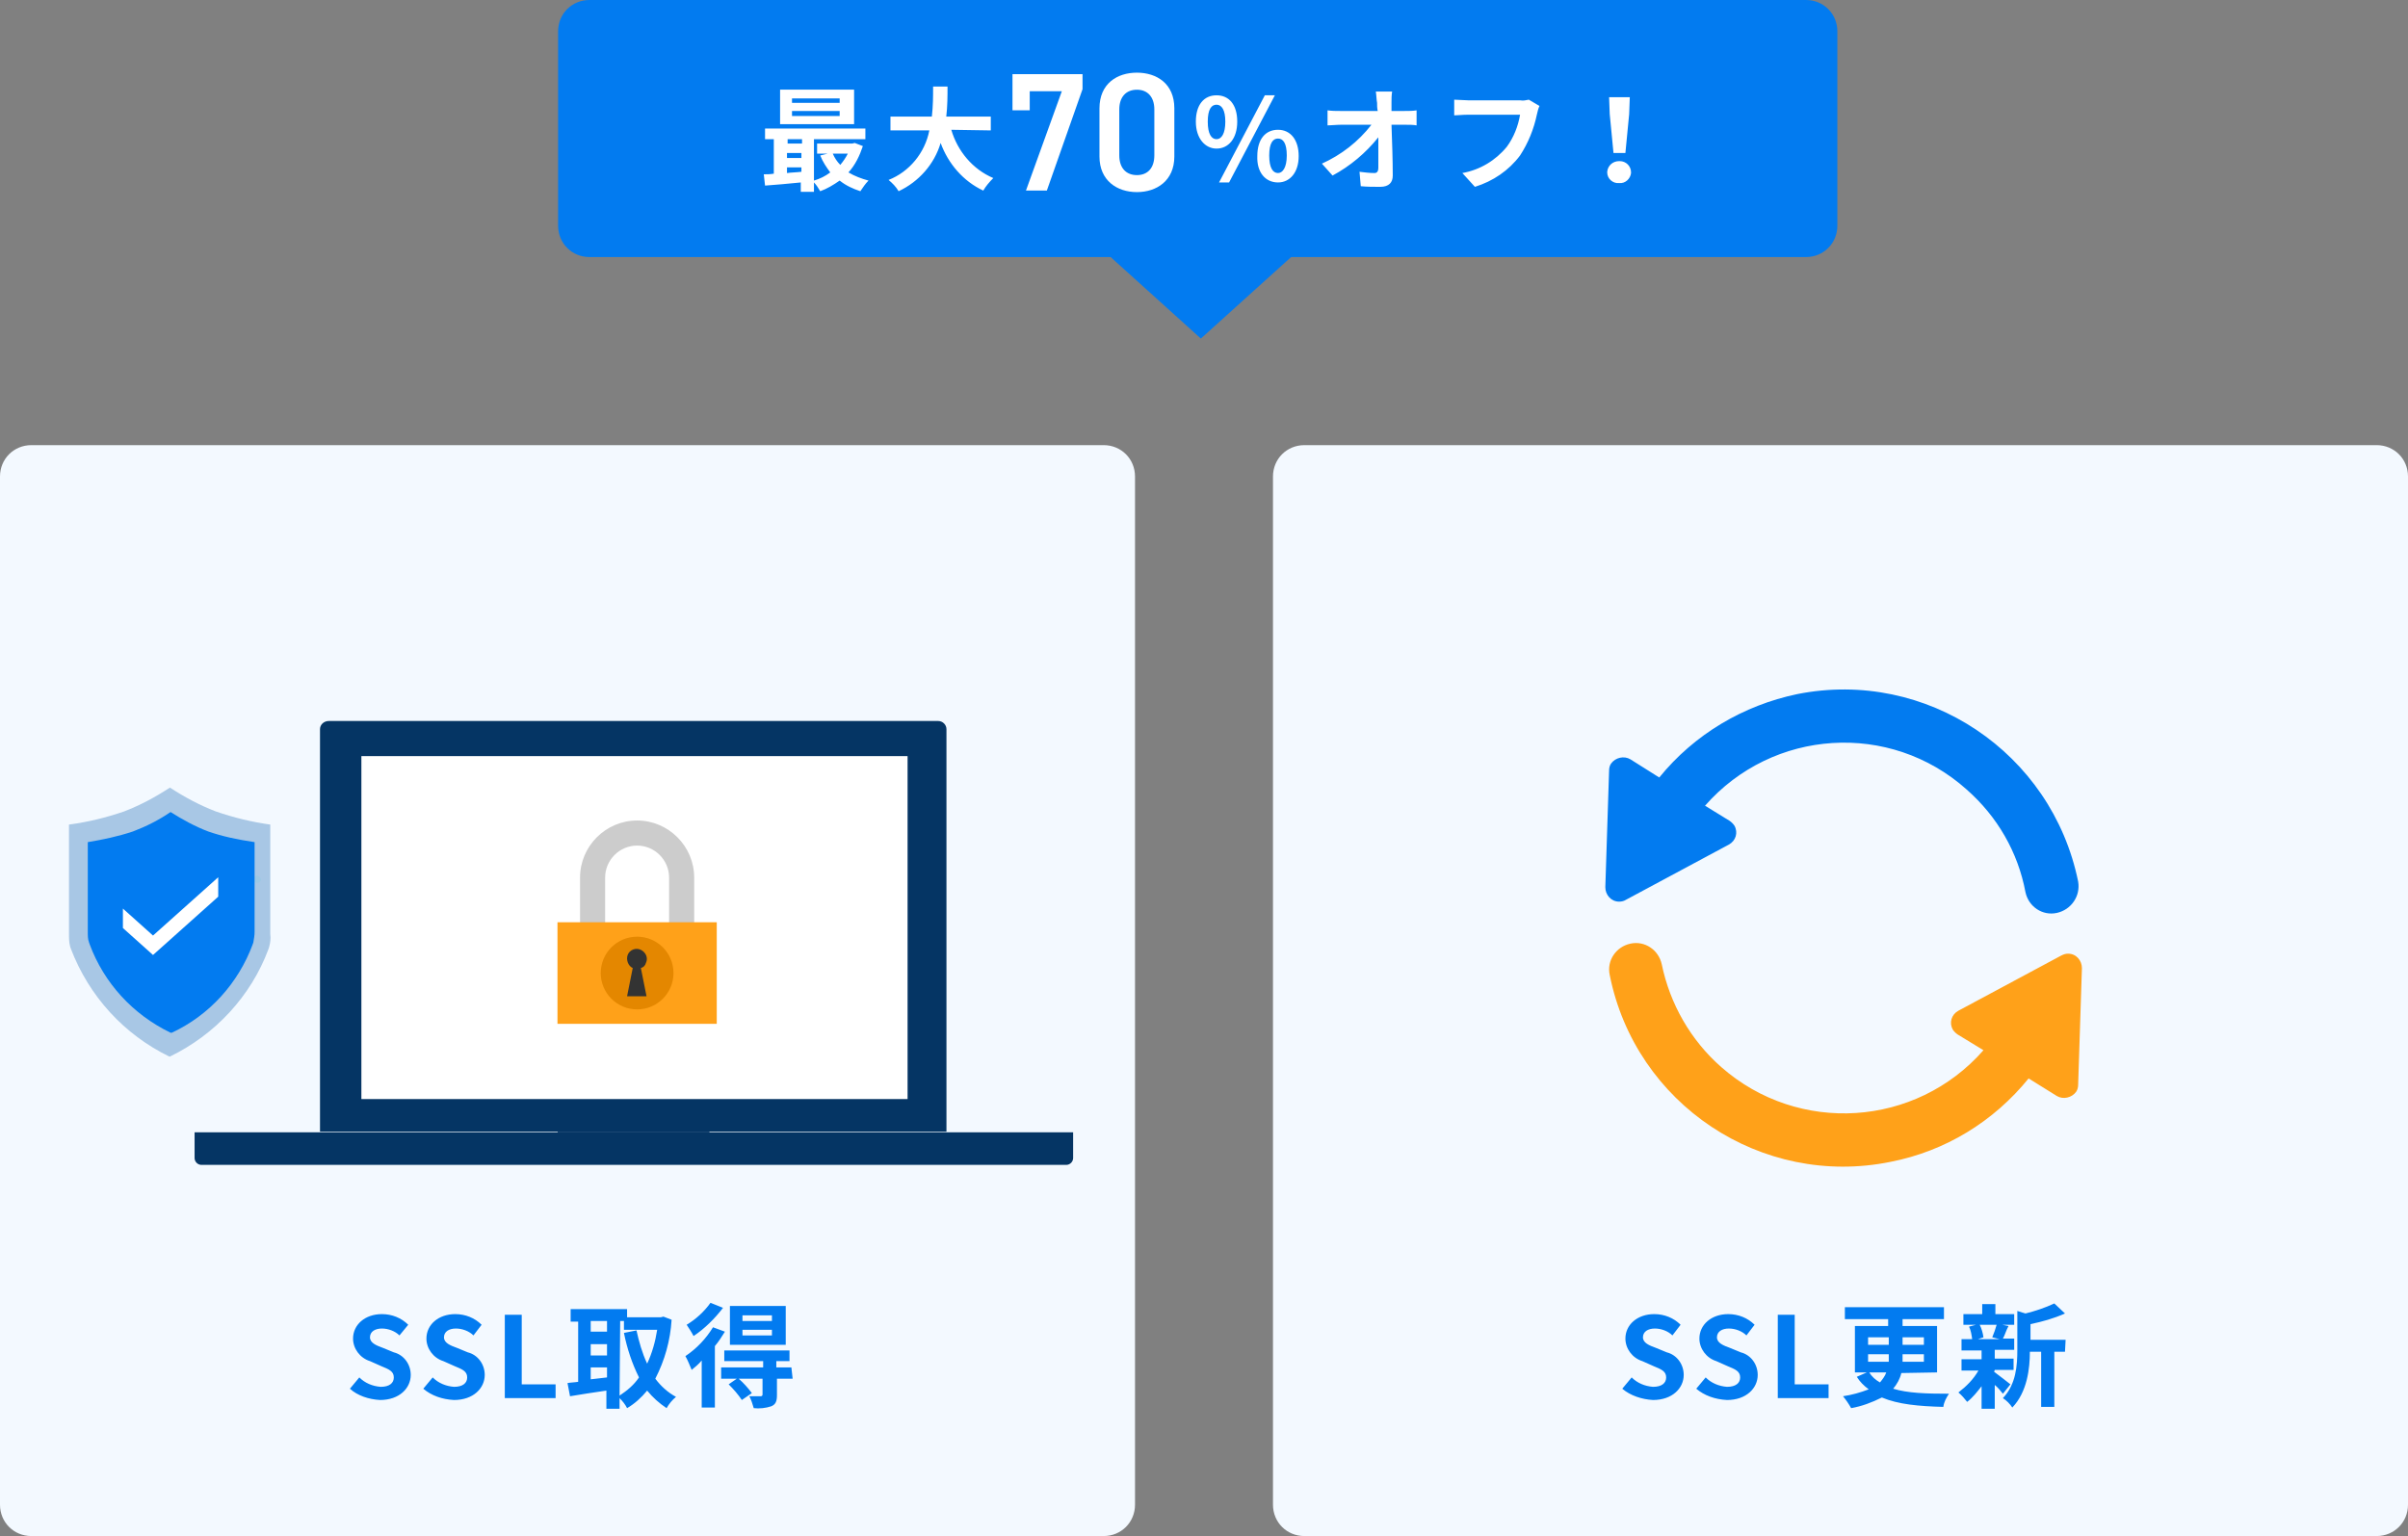 <?xml version="1.0" encoding="UTF-8"?>
<svg id="_レイヤー_2" data-name="レイヤー 2" xmlns="http://www.w3.org/2000/svg" width="384" height="245" viewBox="0 0 384 245">
  <rect x="0" y="0" width="384" height="245" fill="#808080" stroke="none"/>
  <defs>
    <style>
      .cls-1 {
        fill: #027bf0;
      }

      .cls-2, .cls-3 {
        fill: #fff;
      }

      .cls-3, .cls-4 {
        fill-rule: evenodd;
      }

      .cls-5 {
        fill: #053564;
      }

      .cls-6 {
        fill: #f3f9ff;
      }

      .cls-7 {
        fill: #e48700;
      }

      .cls-8 {
        fill: #ffa119;
      }

      .cls-9 {
        fill: #9ec0e1;
        isolation: isolate;
        opacity: .87;
      }

      .cls-10 {
        fill: #ccc;
      }

      .cls-4 {
        fill: #333;
      }

      .cls-11 {
        fill: #9dfff8;
      }
    </style>
  </defs>
  <g id="_レイヤー_1-2" data-name="レイヤー 1">
    <g id="_グループ_8581" data-name="グループ 8581">
      <path id="_長方形_9626" data-name="長方形 9626" class="cls-1" d="M94,0h194c2.8,0,5,2.2,5,5v31c0,2.8-2.2,5-5,5H94c-2.8,0-5-2.2-5-5V5c0-2.8,2.2-5,5-5Z"/>
      <path id="_多角形_24" data-name="多角形 24" class="cls-1" d="M191.5,54l-15.5-14h31l-15.5,14Z"/>
      <path id="_パス_10877" data-name="パス 10877" class="cls-2" d="M133.9,16.4h-7.6v-.7h7.6v.7ZM133.9,18.5h-7.6v-.8h7.6v.8ZM136.2,14.3h-11.8v5.5h11.8v-5.5ZM135.2,24.5c-.3.6-.7,1.2-1.2,1.8-.5-.5-.9-1.1-1.2-1.8h2.4ZM125.5,26.7h2.3v.7c-.8.1-1.6.1-2.3.2v-.9ZM125.5,24.4h2.3v.8h-2.3v-.8ZM127.9,22.2v.7h-2.3v-.7h2.3ZM136.3,22.8l-.4.1h-5.6v1.6h1.7l-1.2.3c.4,1,1,1.9,1.6,2.7-.8.6-1.6,1-2.6,1.3v-6.6h8.2v-1.7h-16v1.7h1.4v5.5c-.6.1-1.1.1-1.6.1l.2,1.8c1.6-.1,3.6-.3,5.7-.5v1.5h2.1v-1.5c.4.4.7.9,1,1.4,1.1-.4,2.1-1,3.1-1.7,1,.8,2.1,1.3,3.3,1.7.4-.6.8-1.2,1.3-1.7-1.1-.3-2.2-.7-3.2-1.3,1.1-1.2,1.8-2.7,2.3-4.2l-1.3-.5ZM158,20.8v-2.2h-7.1c.2-1.7.2-3.3.2-4.8h-2.3c0,1.5,0,3.1-.2,4.8h-6.6v2.2h6.2c-.7,3.6-3.2,6.6-6.5,7.9.6.5,1.2,1.1,1.6,1.8,3.2-1.5,5.7-4.3,6.7-7.7,1.2,3.3,3.6,6.1,6.8,7.6.4-.7,1-1.4,1.6-2-3.3-1.4-5.7-4.3-6.7-7.7l6.3.1ZM194,23.7c1.9,0,3.3-1.6,3.3-4.3s-1.3-4.2-3.3-4.2-3.3,1.5-3.3,4.2,1.5,4.3,3.3,4.3ZM194,22.2c-.8,0-1.4-.8-1.4-2.8s.6-2.7,1.4-2.7,1.4.8,1.4,2.7-.6,2.8-1.4,2.8h0ZM203.8,29.1c1.9,0,3.3-1.6,3.3-4.2s-1.3-4.2-3.3-4.2-3.3,1.5-3.3,4.2c-.1,2.6,1.3,4.2,3.3,4.2ZM203.8,27.6c-.8,0-1.4-.8-1.4-2.8s.6-2.7,1.4-2.7,1.4.7,1.4,2.7-.7,2.8-1.4,2.8h0ZM194.4,29.1h1.6l7.3-13.9h-1.6l-7.3,13.9ZM221.9,17.7v-1.3c0-.6,0-1.2.1-1.8h-2.6c.1.6.1,1.3.2,1.8,0,.4,0,.8.1,1.3h-6c-.7,0-1.3,0-2-.1v2.4c.6,0,1.4-.1,2.1-.1h4.9c-2.1,2.7-4.8,4.8-7.9,6.2l1.7,1.9c2.8-1.5,5.3-3.6,7.3-6.1v4.9c0,.5-.2.8-.6.8-.8,0-1.6-.1-2.4-.2l.2,2.3c1,.1,2,.1,3.1.1,1.4,0,2-.7,2-1.8,0-2.4-.1-5.4-.2-8.1h2.3c.5,0,1.2,0,1.7.1v-2.4c-.6.1-1.2.1-1.9.1h-2.1ZM243.8,15.9c-.5.1-.9.2-1.4.1h-8.3c-.6,0-1.6-.1-2.2-.1v2.5c.5,0,1.3-.1,2.1-.1h8.4c-.3,1.8-1,3.6-2.1,5.1-1.8,2.2-4.3,3.7-7.1,4.2l2,2.2c2.9-.9,5.4-2.6,7.2-5,1.3-2,2.2-4.2,2.7-6.6.1-.4.2-.9.4-1.3l-1.7-1ZM257.3,24.4h1.9l.6-6.2.1-2.7h-3.3l.1,2.7.6,6.2ZM258.2,29.2c1,.1,1.8-.7,1.9-1.6v-.1c0-1-.8-1.8-1.8-1.8h-.1c-1,0-1.8.7-1.9,1.7v.1c0,1,.9,1.8,1.9,1.7h0Z"/>
      <path id="_長方形_9627" data-name="長方形 9627" class="cls-6" d="M5,71h171c2.8,0,5,2.2,5,5v164c0,2.8-2.2,5-5,5H5c-2.8,0-5-2.2-5-5V76c0-2.8,2.2-5,5-5Z"/>
      <path id="_長方形_9624" data-name="長方形 9624" class="cls-6" d="M208,71h171c2.8,0,5,2.2,5,5v164c0,2.8-2.2,5-5,5h-171c-2.8,0-5-2.2-5-5V76c0-2.8,2.2-5,5-5Z"/>
      <g id="_グループ_8565" data-name="グループ 8565">
        <path id="_パス_289" data-name="パス 289" class="cls-8" d="M328.7,152.41l-16.4,8.8c-1.1.6-1.5,1.9-.9,3,.2.3.5.6.8.8l4.1,2.5c-10.8,12.3-29.5,13.5-41.8,2.7-4.9-4.3-8.2-10.1-9.5-16.4-.5-2.3-2.7-3.8-5-3.3s-3.8,2.7-3.3,5c4.1,20.6,24.2,34,44.8,29.8,8.7-1.7,16.4-6.4,22-13.3l4.5,2.8c1,.6,2.4.3,3.1-.7.2-.3.3-.7.3-1.1l.6-18.6c0-1.2-.9-2.3-2.2-2.3-.4,0-.7.1-1.1.3Z"/>
        <path id="_パス_290" data-name="パス 290" class="cls-1" d="M331.4,140.61c-4.2-20.6-24.2-34-44.8-29.9-8.6,1.8-16.4,6.4-22,13.3l-4.6-2.9c-1-.6-2.4-.3-3.1.7-.2.3-.3.7-.3,1.1l-.6,18.6c0,1.2.9,2.3,2.2,2.3.4,0,.8-.1,1.1-.3l16.4-8.8c1.1-.6,1.5-1.9.9-3-.2-.3-.5-.6-.8-.8l-3.9-2.4c10.8-12.3,29.5-13.5,41.7-2.6,4.9,4.3,8.2,10,9.4,16.4.5,2.3,2.7,3.8,5,3.3s3.8-2.7,3.4-5h0Z"/>
      </g>
      <path id="_パス_10878" data-name="パス 10878" class="cls-1" d="M60.6,223.3c3.1,0,4.9-1.9,4.9-4,0-1.7-1.1-3.2-2.7-3.6l-1.7-.7c-1.1-.4-2.1-.8-2.1-1.7s.8-1.4,1.9-1.4c1,0,2.1.4,2.8,1.1l1.4-1.7c-1.1-1.1-2.6-1.7-4.2-1.7-2.7,0-4.6,1.7-4.6,3.9,0,1.6,1.1,3.1,2.7,3.6l1.8.8c1.2.5,2,.8,2,1.8,0,.9-.7,1.5-2.1,1.5-1.3-.1-2.5-.6-3.4-1.5l-1.5,1.8c1.2,1.1,3,1.7,4.8,1.8ZM72.4,223.3c3.1,0,4.9-1.9,4.9-4,0-1.7-1.1-3.2-2.7-3.6l-1.7-.7c-1.1-.4-2.1-.8-2.1-1.7s.8-1.4,1.9-1.4c1,0,2.1.4,2.8,1.1l1.3-1.7c-1.1-1.1-2.6-1.7-4.2-1.7-2.7,0-4.6,1.7-4.6,3.9,0,1.6,1.1,3.1,2.7,3.6l1.8.8c1.2.5,2,.8,2,1.8,0,.9-.7,1.5-2.1,1.5-1.3-.1-2.5-.6-3.4-1.5l-1.5,1.8c1.3,1.1,3,1.7,4.9,1.8ZM80.5,223h8.1v-2.2h-5.4v-11.1h-2.7v13.3h0ZM98.9,210.7h.6v1.4h5.3c-.3,1.9-.8,3.7-1.6,5.4-.8-1.7-1.3-3.5-1.7-5.3l-2,.4c.5,2.5,1.3,4.9,2.4,7.1-.8,1.2-1.9,2.1-3.1,2.9l.1-11.9h0ZM94.2,218.1h2.6v1.6c-.9.1-1.7.2-2.6.3v-1.9ZM94.2,214.4h2.6v1.8h-2.6v-1.8ZM96.8,210.7v1.7h-2.6v-1.7h2.6ZM105.8,210l-.4.1h-5.4v-1.3h-9v2h1.2v9.6c-.6.1-1.2.1-1.7.2l.4,2.1c1.7-.3,3.8-.6,5.8-.9v2.9h2.1v-1.7c.5.5.9,1,1.2,1.6,1.2-.7,2.3-1.7,3.2-2.8.9,1.1,1.9,2,3.1,2.8.4-.7.9-1.3,1.5-1.8-1.3-.7-2.4-1.7-3.3-2.9,1.5-2.9,2.4-6.1,2.6-9.4l-1.3-.5ZM123.1,210.7h-4.7v-.9h4.7v.9ZM123.1,213h-4.7v-.9h4.7v.9ZM125.3,208.3h-8.9v6.2h8.9v-6.2ZM113.3,207.8c-1,1.4-2.3,2.6-3.8,3.5.4.6.8,1.2,1.1,1.8,1.8-1.2,3.4-2.8,4.7-4.5l-2-.8ZM113.7,211.7c-1.1,1.8-2.6,3.4-4.4,4.6.4.7.7,1.5,1,2.2.6-.5,1.1-.9,1.6-1.5v7.5h2.1v-9.8c.6-.7,1.1-1.5,1.6-2.3l-1.9-.7ZM126.2,218.1h-2.4v-1h2.1v-1.7h-10.4v1.7h6.2v1h-6.7v1.8h2.5l-1.3.9c.8.8,1.5,1.6,2.1,2.5l1.6-1.1c-.6-.8-1.3-1.6-2.1-2.3h3.8v2.5c0,.2-.1.3-.3.3h-1.8c.3.6.5,1.2.7,1.9.9.1,1.9,0,2.8-.3.7-.3.9-.8.9-1.8v-2.6h2.5l-.2-1.8Z"/>
      <path id="_パス_10879" data-name="パス 10879" class="cls-1" d="M263.6,223.3c3.1,0,4.9-1.9,4.9-4,0-1.7-1.1-3.2-2.7-3.6l-1.7-.7c-1.1-.4-2.1-.8-2.1-1.7s.8-1.4,1.9-1.4c1,0,2.1.4,2.8,1.1l1.3-1.7c-1.1-1.1-2.6-1.7-4.2-1.7-2.7,0-4.6,1.7-4.6,3.9,0,1.6,1.1,3.1,2.7,3.6l1.8.8c1.2.5,2,.8,2,1.8,0,.9-.7,1.5-2.1,1.5-1.3-.1-2.5-.6-3.4-1.5l-1.5,1.8c1.3,1.1,3.1,1.7,4.9,1.8ZM275.4,223.3c3.1,0,4.9-1.9,4.9-4,0-1.7-1.1-3.2-2.7-3.6l-1.7-.7c-1.1-.4-2.1-.8-2.1-1.7s.8-1.4,1.9-1.4c1,0,2.1.4,2.8,1.1l1.3-1.7c-1.1-1.1-2.6-1.7-4.2-1.7-2.7,0-4.6,1.7-4.6,3.9,0,1.6,1.1,3.1,2.7,3.6l1.8.8c1.2.5,2,.8,2,1.8,0,.9-.7,1.5-2.1,1.5-1.3-.1-2.5-.6-3.4-1.5l-1.5,1.8c1.3,1.1,3,1.7,4.9,1.8ZM283.5,223h8.1v-2.2h-5.4v-11.1h-2.7v13.3ZM300.8,218.9c-.2.6-.6,1.1-1,1.6-.7-.4-1.3-.9-1.7-1.6h2.7ZM297.9,216h3.3v1.2h-3.3v-1.2ZM297.9,213.3h3.3v1.2h-3.3v-1.2ZM306.8,213.3v1.2h-3.4v-1.2h3.4ZM306.8,217.2h-3.4v-1.2h3.4v1.2ZM308.9,218.9v-7.4h-5.5v-1.1h6.6v-1.9h-15.8v1.9h6.9v1.1h-5.3v7.4h1.9l-1.6.7c.5.8,1.1,1.4,1.9,2-1.3.5-2.7.9-4.1,1.1.5.6.9,1.2,1.3,1.9,1.7-.3,3.3-.9,4.9-1.7,2.6,1.1,5.9,1.4,9.8,1.5.1-.8.5-1.5.9-2.1-3.7,0-6.6-.1-8.9-.8.6-.7,1.1-1.6,1.3-2.5l5.7-.1ZM318.4,211.3c-.2.7-.4,1.3-.7,2l1.2.3h-3.5l.9-.3c-.1-.7-.3-1.4-.6-2h2.7ZM318.1,218.5h3v-1.8h-3v-1.4h3.1v-1.8h-1.8c.3-.5.5-1.3.9-2l-1-.2h1.9v-1.7h-3v-1.6h-2.1v1.6h-3v1.7h2l-1.1.3c.3.6.4,1.3.5,2h-1.7v1.8h3.2v1.4h-3.2v1.8h2.7c-.8,1.4-1.9,2.5-3.2,3.5.5.4,1,1,1.4,1.5.9-.7,1.6-1.6,2.3-2.5v3.6h2.1v-3.8c.5.4.9.9,1.3,1.4l1.2-1.5c-.4-.3-1.9-1.5-2.6-2l.1-.3ZM329.4,213.7h-5.6v-2.5c1.9-.4,3.7-.9,5.5-1.7l-1.7-1.6c-1.5.7-3,1.2-4.6,1.6l-1.3-.4v6.2c0,2.5-.2,5.5-2.3,7.7.6.4,1.1.9,1.5,1.5,2.4-2.5,2.8-6.3,2.8-8.9h1.8v8.8h2.1v-8.8h1.7l.1-1.9Z"/>
      <g id="_グループ_8568" data-name="グループ 8568">
        <g id="_グループ_1121" data-name="グループ 1121">
          <path id="_長方形_2124" data-name="長方形 2124" class="cls-5" d="M52.43,115h97.2c.7,0,1.3.6,1.3,1.3v64.2H51.03v-64.2c0-.7.6-1.3,1.4-1.3h0Z"/>
          <rect id="_長方形_2125" data-name="長方形 2125" class="cls-2" x="57.63" y="120.6" width="87.1" height="54.7"/>
          <path id="_パス_512" data-name="パス 512" class="cls-5" d="M31.03,180.6v4.1c0,.6.5,1.1,1.1,1.1h137.9c.6,0,1.1-.5,1.1-1.1h0v-4.1H31.03Z"/>
          <path id="_長方形_2126" data-name="長方形 2126" class="cls-5" d="M88.93,180.5h24.2v.2c0,.6-.5,1.1-1.1,1.1h-22c-.6,0-1.1-.5-1.1-1.1h0v-.2h0Z"/>
        </g>
        <path id="_パス_520" data-name="パス 520" class="cls-11" d="M41.64,140.34c-.1.3-.3.5-.7.5-.3-.1-.5-.3-.5-.7,0-.3.3-.5.6-.5.3.1.6.4.6.7Z"/>
        <g id="_グループ_1123" data-name="グループ 1123">
          <path id="_パス_513" data-name="パス 513" class="cls-10" d="M101.6,160.17c-5,0-9.1-4.1-9.1-9.1v-11.1c0-5,4.1-9.1,9.1-9.1h0c5,0,9.1,4.1,9.1,9.1v11.1c0,5-4.1,9.1-9.1,9.1ZM101.6,134.87c-2.8,0-5.1,2.3-5.1,5.1v11.1c0,2.8,2.4,5.1,5.2,5,2.8,0,5-2.3,5-5v-11.1c0-2.8-2.3-5.1-5.1-5.1h0Z"/>
          <g id="_グループ_1122" data-name="グループ 1122">
            <rect id="_長方形_2132" data-name="長方形 2132" class="cls-8" x="88.9" y="147.1" width="25.4" height="16.2"/>
            <circle id="_楕円形_50" data-name="楕円形 50" class="cls-7" cx="101.6" cy="155.2" r="5.8"/>
            <path id="_パス_514" data-name="パス 514" class="cls-4" d="M102.2,154.4l.9,4.5h-3.1l.9-4.5c-.7-.3-1.1-1.3-.8-2.1s1.3-1.2,2.1-.8c.8.4,1.2,1.3.8,2.1-.1.4-.4.7-.8.8h0Z"/>
          </g>
        </g>
        <g id="_グループ_1124" data-name="グループ 1124">
          <path id="_パス_521" data-name="パス 521" class="cls-9" d="M34.4,129.42c-2.6-1-5-2.3-7.3-3.8-2.3,1.5-4.7,2.8-7.3,3.8-2.9,1-5.8,1.7-8.8,2.1v17.4c0,.7,0,1.4.2,2.1,0,.1.1.2.1.3,2.9,7.6,8.5,13.7,15.7,17.2h.1c7.2-3.5,12.9-9.6,15.7-17.1,0-.1.1-.2.1-.3.2-.7.3-1.4.2-2.1v-17.5c-2.9-.4-5.8-1.1-8.7-2.1Z"/>
          <path id="_パス_522" data-name="パス 522" class="cls-1" d="M33.2,132.62c-2.1-.8-4.1-1.9-6-3.1-1.9,1.3-3.9,2.3-6,3.1-2.4.8-4.8,1.3-7.2,1.7v14.3c0,.6,0,1.2.2,1.7,0,.1.1.2.1.3,2.3,6.2,6.9,11.2,12.9,14.1h.2c6-2.8,10.6-7.9,12.9-14.1,0-.1.1-.2.1-.3.1-.6.2-1.1.2-1.7v-14.3c-2.7-.4-5.1-.9-7.4-1.7Z"/>
          <path id="_パス_577" data-name="パス 577" class="cls-3" d="M34.8,143.02l-10.4,9.3-4.8-4.3v-3.1l4.8,4.3,10.4-9.3v3.1Z"/>
        </g>
      </g>
      <g>
        <path class="cls-2" d="M161.46,17.59v-5.76h11.17v2.39l-5.69,16.17h-3.33l5.72-15.84h-5.12v3.04h-2.75Z"/>
        <path class="cls-2" d="M181.3,30.64c-3.16,0-5.97-1.83-5.97-5.68v-7.67c0-3.95,2.81-5.7,5.97-5.7s5.97,1.75,5.97,5.68v7.69c0,3.85-2.81,5.68-5.97,5.68ZM181.3,14.31c-1.73,0-2.81,1.16-2.81,3.15v7.32c0,1.99,1.07,3.15,2.81,3.15s2.78-1.16,2.78-3.15v-7.32c0-1.99-1.07-3.15-2.78-3.15Z"/>
      </g>
    </g>
  </g>
</svg>